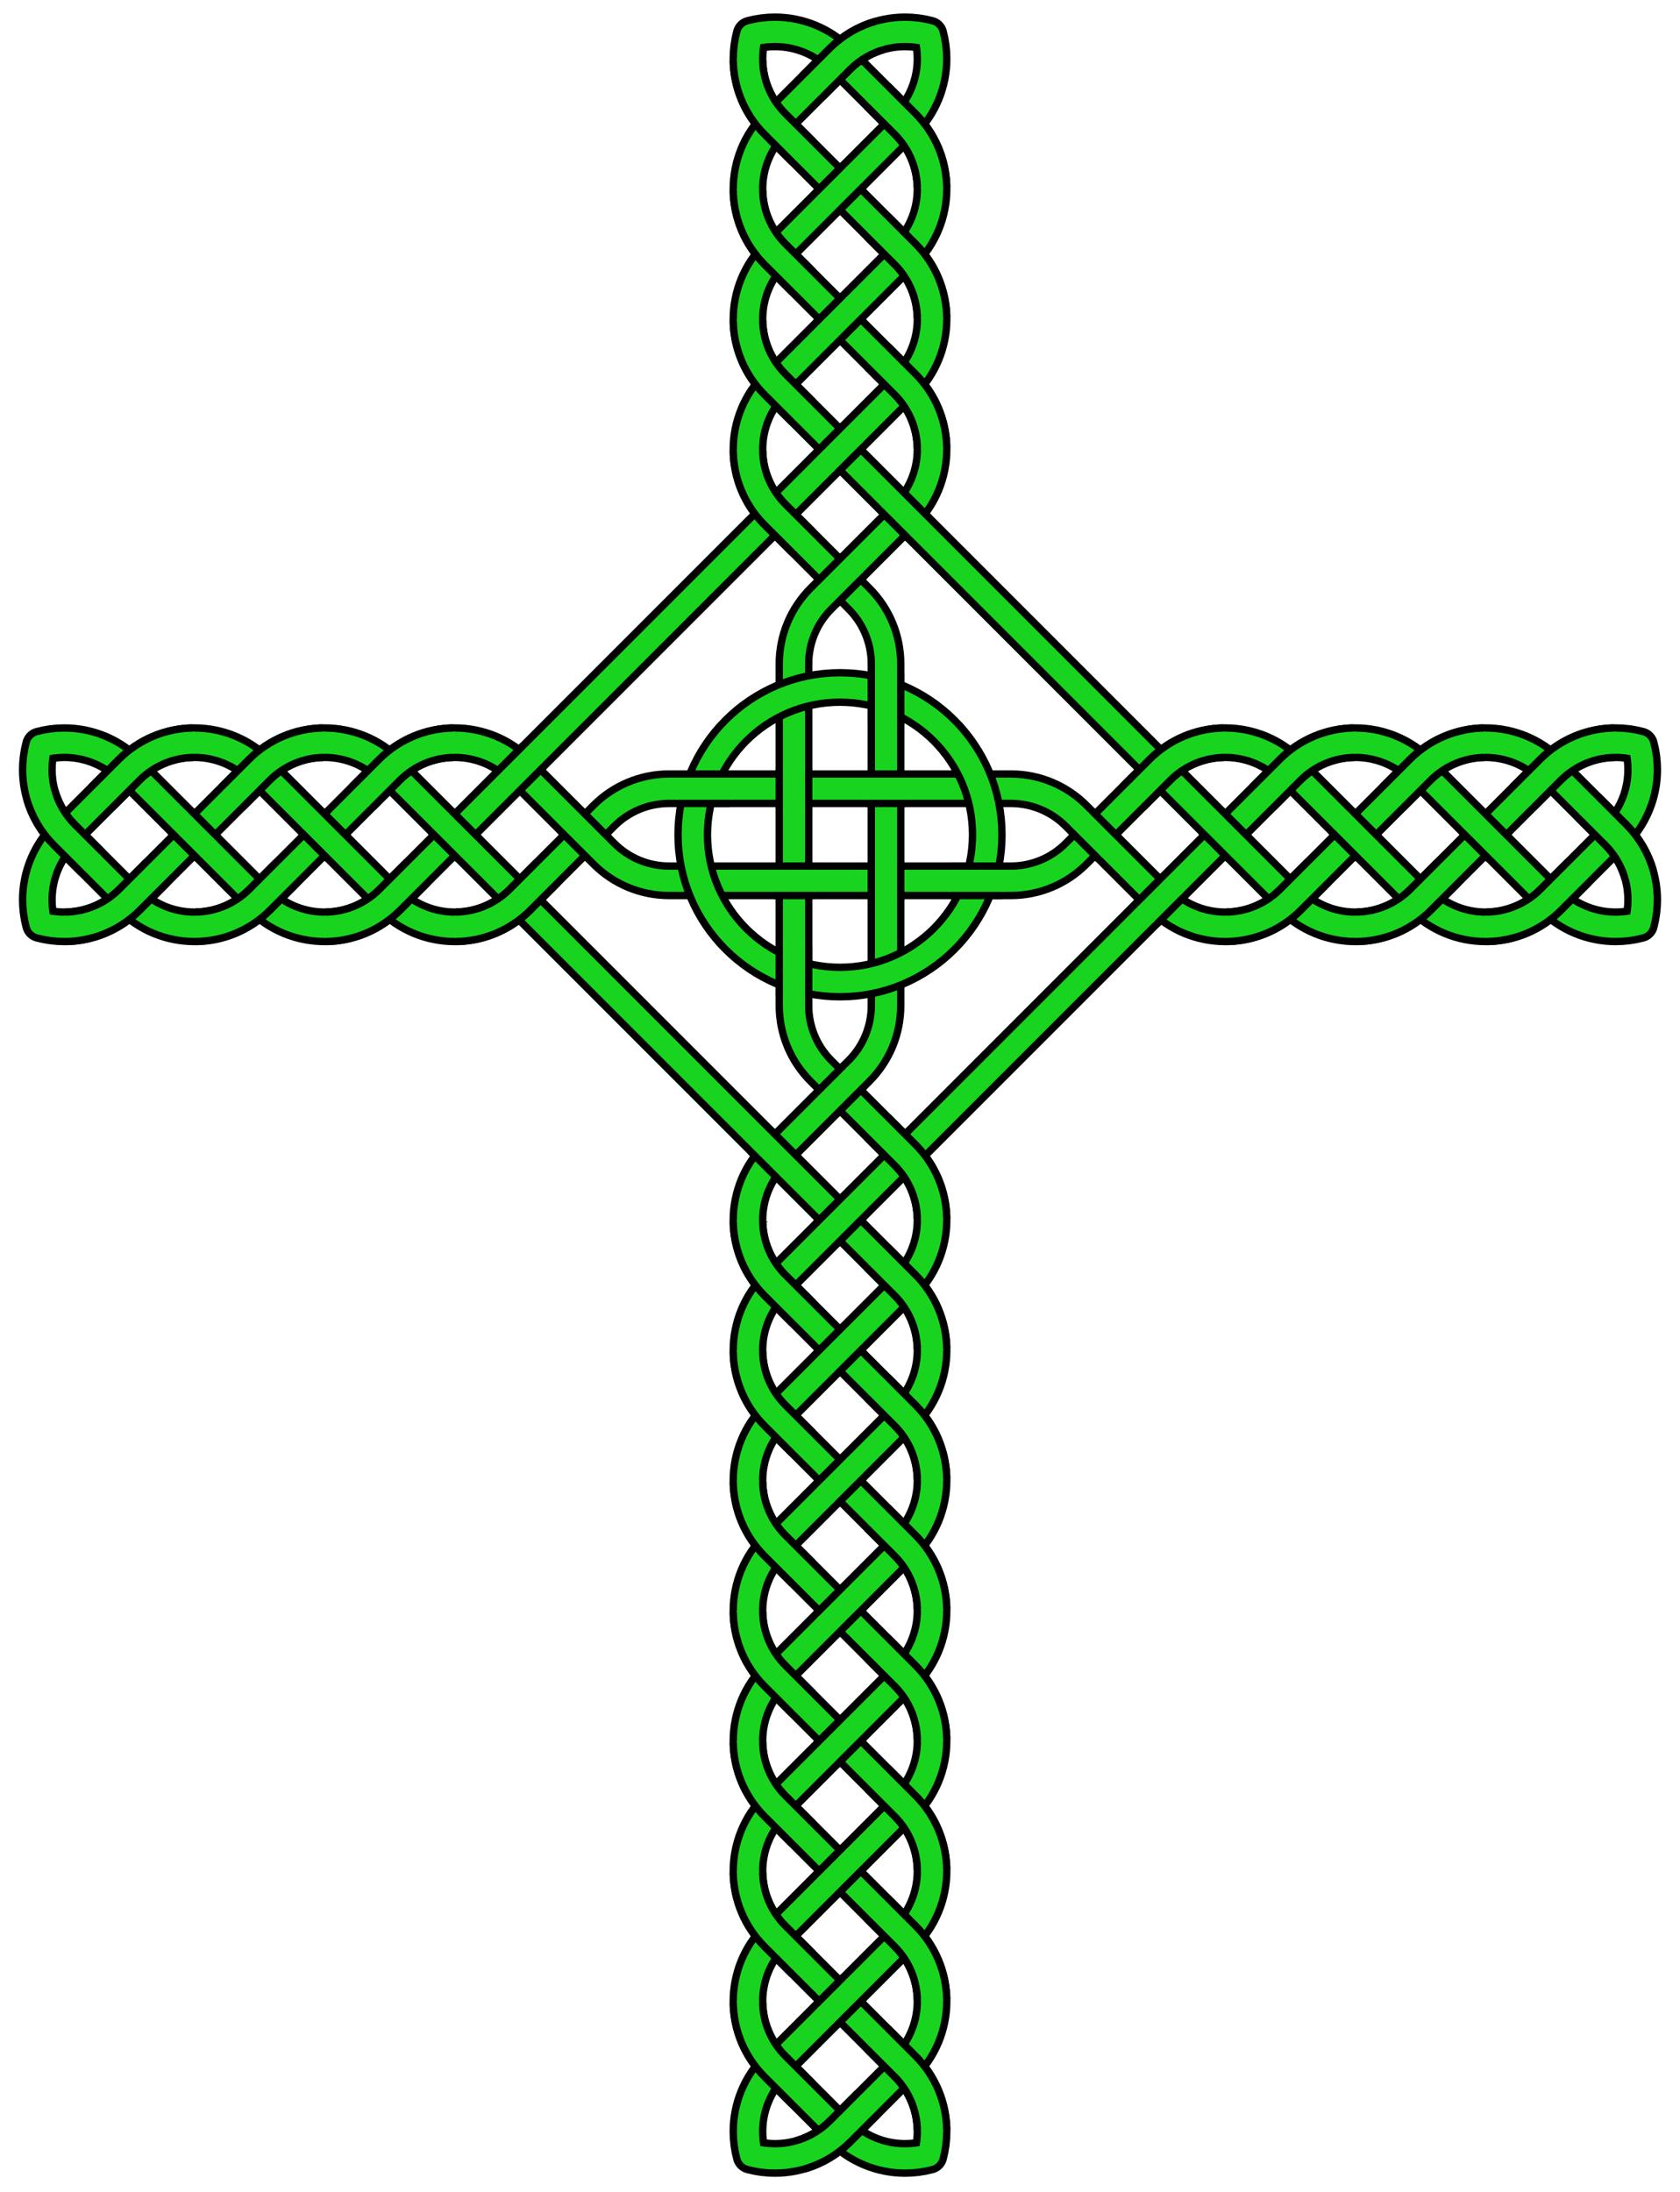 <?xml version="1.0" standalone="no"?>
<svg width="460" height="600" viewBox="0 0 460 600" xmlns="http://www.w3.org/2000/svg" xmlns:xlink="http://www.w3.org/1999/xlink">
<defs>
<path id="Main" d="M-489.29,70.711
C-508.043,89.464,-533.479,100,-560,100
C-586.521,100,-611.957,89.464,-630.71,70.711L-772.132,-70.711
C-790.885,-89.464,-816.321,-100,-842.843,-100
C-851.582,-100,-860.283,-98.854,-868.725,-96.593
C-870.986,-88.151,-872.132,-79.45,-872.132,-70.711
C-872.132,-44.189,-861.596,-18.753,-842.843,0L-772.132,70.711
C-753.378,89.464,-727.943,100,-701.421,100
C-674.9,100,-649.464,89.464,-630.71,70.711L-489.29,-70.711
C-470.536,-89.464,-445.1,-100,-418.579,-100
C-392.057,-100,-366.622,-89.464,-347.868,-70.711L-256.447,20.711
C-237.693,39.464,-212.258,50,-185.736,50H185.736
C212.258,50,237.693,39.464,256.447,20.711L347.868,-70.711
C366.622,-89.464,392.057,-100,418.579,-100
C445.1,-100,470.536,-89.464,489.29,-70.711L630.71,70.711
C649.464,89.464,674.9,100,701.421,100
C727.943,100,753.378,89.464,772.132,70.711L842.843,0
C861.596,-18.753,872.132,-44.189,872.132,-70.711
C872.132,-79.45,870.986,-88.151,868.725,-96.593
C860.283,-98.854,851.582,-100,842.843,-100
C816.321,-100,790.885,-89.464,772.132,-70.711L630.71,70.711
C611.957,89.464,586.521,100,560,100
C533.479,100,508.043,89.464,489.29,70.711L-70.711,-489.29
C-89.464,-508.043,-100,-533.479,-100,-560
C-100,-586.521,-89.464,-611.957,-70.711,-630.71L70.711,-772.132
C89.464,-790.885,100,-816.321,100,-842.843
C100,-869.364,89.464,-894.8,70.711,-913.553L-70.711,-1054.97
C-89.464,-1073.73,-100,-1099.16,-100,-1125.69
C-100,-1152.21,-89.464,-1177.64,-70.711,-1196.4L70.711,-1337.82
C89.464,-1356.57,100,-1382.01,100,-1408.53
C100,-1417.27,98.854,-1425.97,96.593,-1434.41
C88.151,-1436.67,79.45,-1437.82,70.711,-1437.82
C44.189,-1437.82,18.753,-1427.28,0,-1408.53L-70.711,-1337.82
C-89.464,-1319.06,-100,-1293.63,-100,-1267.11
C-100,-1240.59,-89.464,-1215.15,-70.711,-1196.4L70.711,-1054.97
C89.464,-1036.22,100,-1010.79,100,-984.264
C100,-957.742,89.464,-932.307,70.711,-913.553L-70.711,-772.132
C-89.464,-753.378,-100,-727.943,-100,-701.421
C-100,-674.9,-89.464,-649.464,-70.711,-630.71L70.711,-489.29
C89.464,-470.536,100,-445.1,100,-418.579
C100,-392.057,89.464,-366.622,70.711,-347.868L-20.711,-256.447
C-39.464,-237.693,-50,-212.258,-50,-185.736V185.736
C-50,212.258,-39.464,237.693,-20.711,256.447L70.711,347.868
C89.464,366.622,100,392.057,100,418.579
C100,445.1,89.464,470.536,70.711,489.29L-70.711,630.71
C-89.464,649.464,-100,674.9,-100,701.421
C-100,727.943,-89.464,753.378,-70.711,772.132L0,842.843
C18.753,861.596,44.189,872.132,70.711,872.132
C79.45,872.132,88.151,870.986,96.593,868.725
C98.854,860.283,100,851.582,100,842.843
C100,816.321,89.464,790.885,70.711,772.132L-70.711,630.71
C-89.464,611.957,-100,586.521,-100,560
C-100,533.479,-89.464,508.043,-70.711,489.29L489.29,-70.711
C508.043,-89.464,533.479,-100,560,-100
C586.521,-100,611.957,-89.464,630.71,-70.711L772.132,70.711
C790.885,89.464,816.321,100,842.843,100
C851.582,100,860.283,98.854,868.725,96.593
C870.986,88.151,872.132,79.45,872.132,70.711
C872.132,44.189,861.596,18.753,842.843,0L772.132,-70.711
C753.378,-89.464,727.943,-100,701.421,-100
C674.9,-100,649.464,-89.464,630.71,-70.711L489.29,70.711
C470.536,89.464,445.1,100,418.579,100
C392.057,100,366.622,89.464,347.868,70.711L256.447,-20.711
C237.693,-39.464,212.258,-50,185.736,-50H-185.736
C-212.258,-50,-237.693,-39.464,-256.447,-20.711L-347.868,70.711
C-366.622,89.464,-392.057,100,-418.579,100
C-445.1,100,-470.536,89.464,-489.29,70.711L-630.71,-70.711
C-649.464,-89.464,-674.9,-100,-701.421,-100
C-727.943,-100,-753.378,-89.464,-772.132,-70.711L-842.843,0
C-861.596,18.753,-872.132,44.189,-872.132,70.711
C-872.132,79.45,-870.986,88.151,-868.725,96.593
C-860.283,98.854,-851.582,100,-842.843,100
C-816.321,100,-790.885,89.464,-772.132,70.711L-630.71,-70.711
C-611.957,-89.464,-586.521,-100,-560,-100
C-533.479,-100,-508.043,-89.464,-489.29,-70.711L70.711,489.29
C89.464,508.043,100,533.479,100,560
C100,586.521,89.464,611.957,70.711,630.71L-70.711,772.132
C-89.464,790.885,-100,816.321,-100,842.843
C-100,851.582,-98.854,860.283,-96.593,868.725
C-88.151,870.986,-79.45,872.132,-70.711,872.132
C-44.189,872.132,-18.753,861.596,0,842.843L70.711,772.132
C89.464,753.378,100,727.943,100,701.421
C100,674.9,89.464,649.464,70.711,630.71L-70.711,489.29
C-89.464,470.536,-100,445.1,-100,418.579
C-100,392.057,-89.464,366.622,-70.711,347.868L20.711,256.447
C39.464,237.693,50,212.258,50,185.736V-185.736
C50,-212.258,39.464,-237.693,20.711,-256.447L-70.711,-347.868
C-89.464,-366.622,-100,-392.057,-100,-418.579
C-100,-445.1,-89.464,-470.536,-70.711,-489.29L70.711,-630.71
C89.464,-649.464,100,-674.9,100,-701.421
C100,-727.943,89.464,-753.378,70.711,-772.132L-70.711,-913.553
C-89.464,-932.307,-100,-957.742,-100,-984.264
C-100,-1010.79,-89.464,-1036.22,-70.711,-1054.97L70.711,-1196.4
C89.464,-1215.15,100,-1240.59,100,-1267.11
C100,-1293.63,89.464,-1319.06,70.711,-1337.82L0,-1408.53
C-18.753,-1427.28,-44.189,-1437.82,-70.711,-1437.82
C-79.45,-1437.82,-88.151,-1436.67,-96.593,-1434.41
C-98.854,-1425.97,-100,-1417.27,-100,-1408.53
C-100,-1382.01,-89.464,-1356.57,-70.711,-1337.82L70.711,-1196.4
C89.464,-1177.64,100,-1152.21,100,-1125.69
C100,-1099.16,89.464,-1073.73,70.711,-1054.97L-70.711,-913.553
C-89.464,-894.8,-100,-869.364,-100,-842.843
C-100,-816.321,-89.464,-790.885,-70.711,-772.132L70.711,-630.71
C89.464,-611.957,100,-586.521,100,-560
C100,-533.479,89.464,-508.043,70.711,-489.29Z"/>
<g id="Three">
  <path stroke-width="40" stroke="#000000" d="M-868.258,43.147
C-863.583,26.842,-854.836,11.994,-842.843,0L-812.843,-30"/>
  <path stroke-width="24" stroke="rgb(25,212,31)" d="M-868.725,44.829
C-864.181,27.873,-855.255,12.412,-842.843,0L-811.843,-31"/>
</g>
<g id="Four">
  <path stroke-width="40" stroke="#000000" d="M99.985,561.745
C99.532,587.658,89.037,612.384,70.711,630.71L40.711,660.71
M15,575L-15,545
M-99.985,558.255
C-99.532,532.342,-89.037,507.616,-70.711,489.29L-40.711,459.29
M99.985,703.167
C99.532,729.08,89.037,753.806,70.711,772.132L40.711,802.132
M15,716.421L-15,686.421
M-99.985,699.676
C-99.532,673.763,-89.037,649.037,-70.711,630.71L-40.711,600.71
M99.985,420.324
C99.532,446.237,89.037,470.963,70.711,489.29L40.711,519.29
M15,433.579L-15,403.579
M85.711,332.868L55.711,362.868
M15,292.157L-15,262.157
M-99.985,416.833
C-99.532,390.92,-89.037,366.194,-70.711,347.868L-40.711,317.868
M-99.985,841.097
C-99.532,815.184,-89.037,790.458,-70.711,772.132L-40.711,742.132"/>
  <path stroke-width="24" stroke="rgb(25,212,31)" d="M100,560
C100,586.521,89.464,611.957,70.711,630.71L39.711,661.71
M16,576L-16,544
M-100,560
C-100,533.479,-89.464,508.043,-70.711,489.29L-39.711,458.29
M100,701.421
C100,727.943,89.464,753.378,70.711,772.132L39.711,803.132
M16,717.421L-16,685.421
M-100,701.421
C-100,674.9,-89.464,649.464,-70.711,630.71L-39.711,599.71
M100,418.579
C100,445.1,89.464,470.536,70.711,489.29L39.711,520.29
M16,434.579L-16,402.579
M86.711,331.868L54.711,363.868
M16,293.157L-16,261.157
M-100,418.579
C-100,392.057,-89.464,366.622,-70.711,347.868L-39.711,316.868
M-100,842.843
C-100,816.321,-89.464,790.885,-70.711,772.132L-39.711,741.132"/>
</g>
<g id="FourTwo">
  <path stroke-width="40" stroke="#000000" d="M50,176V120
M50,-72V-28"/>
  <path stroke-width="24" stroke="rgb(25,212,31)" d="M50,-74V-26
M50,178V118"/>
</g>
</defs>
<title>Quasi-Celtic knot cross</title>
<g transform="translate(230,228.5)scale(0.252,-0.252)" stroke-linejoin="round" fill="none">
<use xlink:href="#Main" stroke-width="40" stroke="#000000"/>
<use xlink:href="#Main" stroke-width="24" stroke="rgb(25,212,31)"/>
<use xlink:href="#Three"/>
<use xlink:href="#Three" transform="rotate(270)"/>
<use xlink:href="#Three" transform="rotate(180)"/>
<use xlink:href="#Four"/>
<use xlink:href="#Four" transform="rotate(90)"/>
<use xlink:href="#Four" transform="rotate(180)"/>
<use xlink:href="#Four" transform="rotate(270)"/>
<path stroke-width="40" stroke="#000000" d="M-99.985,-844.588
C-99.532,-870.501,-89.037,-895.227,-70.711,-913.553L-40.711,-943.553
M-99.985,-986.009
C-99.532,-1011.92,-89.037,-1036.65,-70.711,-1054.97L-40.711,-1084.97
M-99.985,-1127.43
C-99.532,-1153.34,-89.037,-1178.07,-70.711,-1196.4L-40.711,-1226.4
M-99.985,-1268.85
C-99.532,-1294.77,-89.037,-1319.49,-70.711,-1337.82L-40.711,-1367.82
M-15,-857.843L15,-827.843
M-15,-999.264L15,-969.264
M-15,-1140.69L15,-1110.69
M-15,-1282.11L15,-1252.11
M99.985,-982.519
C99.532,-956.605,89.037,-931.88,70.711,-913.553L40.711,-883.553
M99.985,-1123.94
C99.532,-1098.03,89.037,-1073.3,70.711,-1054.97L40.711,-1024.97
M99.985,-1265.36
C99.532,-1239.45,89.037,-1214.72,70.711,-1196.4L40.711,-1166.4
M99.985,-1406.78
C99.532,-1380.87,89.037,-1356.14,70.711,-1337.82L40.711,-1307.82
M-43.147,-1433.94
C-26.842,-1429.27,-11.994,-1420.52,0,-1408.53L30,-1378.53"/>
<path stroke-width="24" stroke="rgb(25,212,31)" d="M-100,-842.843
C-100,-869.364,-89.464,-894.8,-70.711,-913.553L-39.711,-944.553
M-100,-984.264
C-100,-1010.79,-89.464,-1036.22,-70.711,-1054.97L-39.711,-1085.97
M-100,-1125.69
C-100,-1152.21,-89.464,-1177.64,-70.711,-1196.4L-39.711,-1227.4
M-100,-1267.11
C-100,-1293.63,-89.464,-1319.06,-70.711,-1337.82L-39.711,-1368.82
M-16,-858.843L16,-826.843
M-16,-1000.26L16,-968.264
M-16,-1141.69L16,-1109.69
M-16,-1283.11L16,-1251.11
M100,-984.264
C100,-957.742,89.464,-932.307,70.711,-913.553L39.711,-882.553
M100,-1125.69
C100,-1099.16,89.464,-1073.73,70.711,-1054.97L39.711,-1023.97
M100,-1267.11
C100,-1240.59,89.464,-1215.15,70.711,-1196.4L39.711,-1165.4
M100,-1408.53
C100,-1382.01,89.464,-1356.57,70.711,-1337.82L39.711,-1306.82
M-44.829,-1434.41
C-27.873,-1429.87,-12.412,-1420.94,0,-1408.53L31,-1377.53"/>
<circle r="160" stroke-width="40" stroke="#000000"/>
<circle r="160" stroke-width="24" stroke="rgb(25,212,31)"/>
<use xlink:href="#FourTwo"/>
<use xlink:href="#FourTwo" transform="rotate(90)"/>
<use xlink:href="#FourTwo" transform="rotate(180)"/>
<use xlink:href="#FourTwo" transform="rotate(270)"/>
</g>
</svg>
